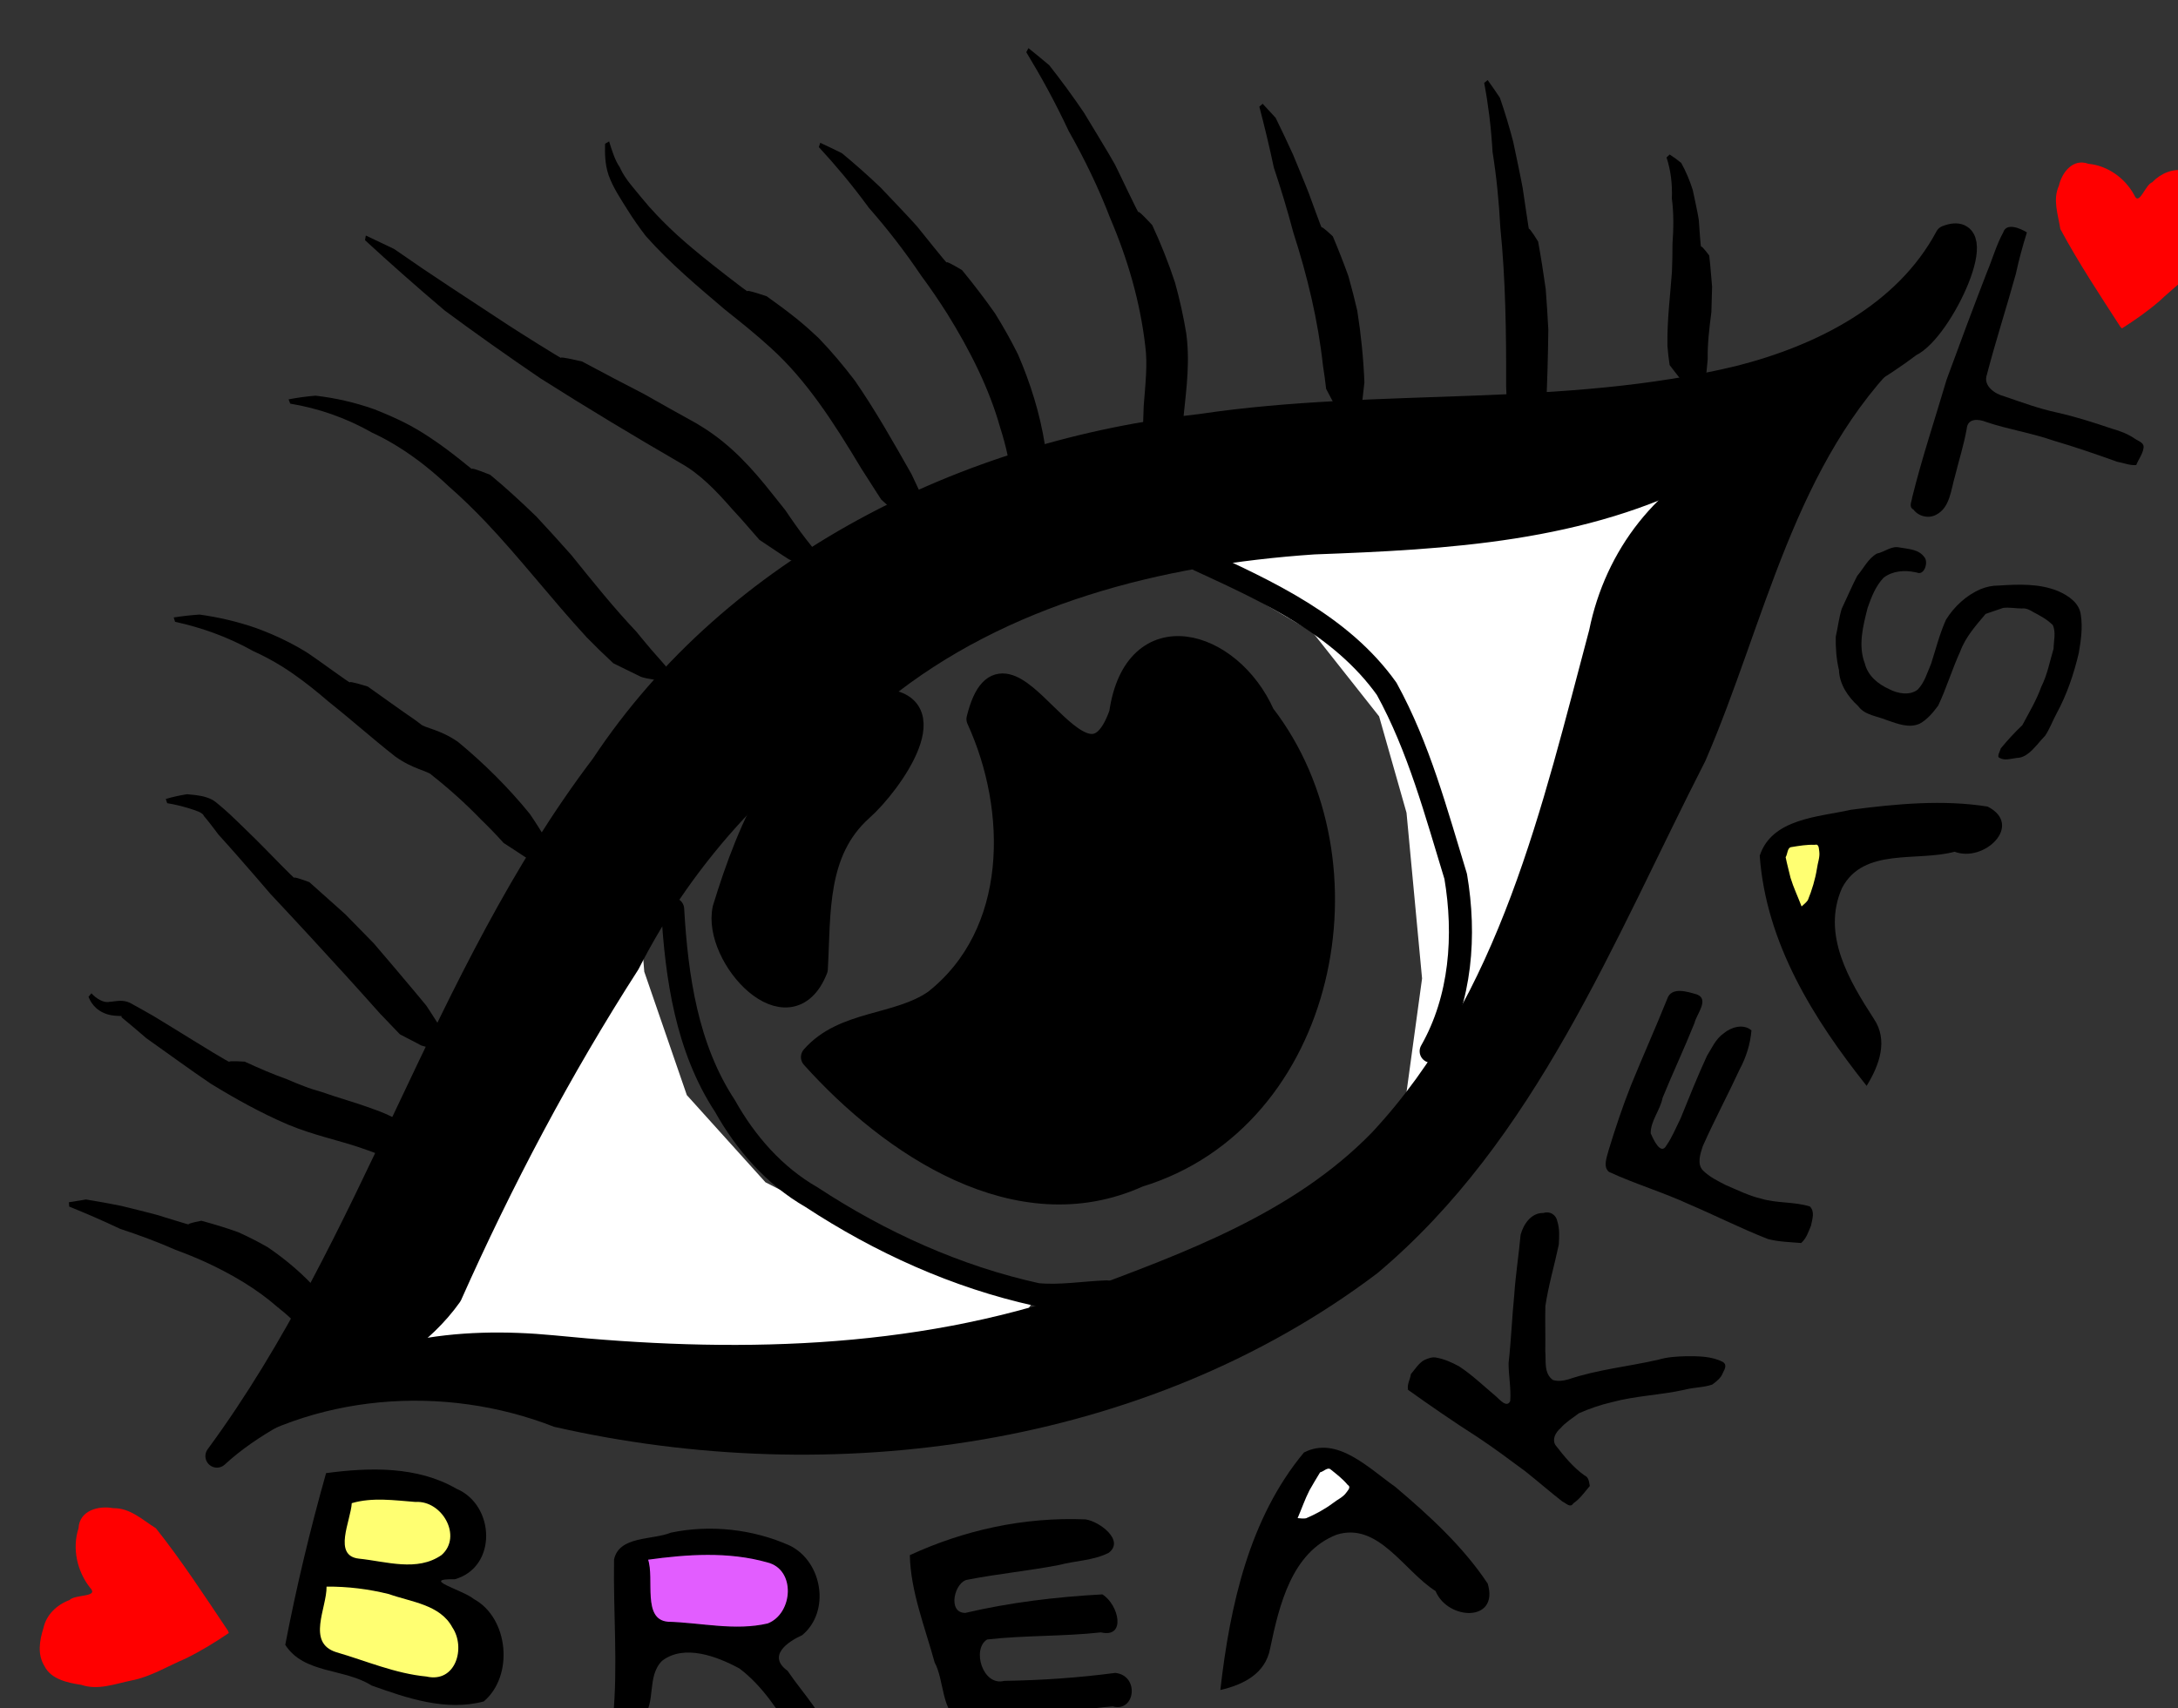 <?xml version="1.0" encoding="UTF-8" standalone="no"?>
<!-- Created with Inkscape (http://www.inkscape.org/) -->

<svg
   width="2.667in"
   height="2.092in"
   viewBox="0 0 2.667 2.092"
   version="1.1"
   id="svg5"
   xmlns="http://www.w3.org/2000/svg"
   xmlns:svg="http://www.w3.org/2000/svg">
  <rect x="0" y="0" width="2.667" height="2.092" fill="#333333" stroke="none"/>
  <defs
     id="defs2" />
  <g
     id="layer1"
     transform="translate(1.305,-2.588)">
    <g
       style="display:inline"
       id="g2159-4-3-5"
       transform="matrix(0.017,-0.017,0.017,0.017,8.221,-7.689)">
      <g
         id="g9013-6"
         transform="translate(-15.611,304.245)">
        <g
           id="g9254"
           transform="translate(20.918,177.136)">
          <path
             id="path9206"
             d="m -564.579,-398.364 0.341,5.319 0.988,3.797 -0.636,5.431 -2.485,4.459 -5.41,6.53 -5.309,4.032 16.816,-4.717 c 0,0 11.492,-6.113 12.468,-6.442 0.976,-0.329 4.988,-2.403 4.988,-2.403 l -12.297,-9.845 z"
             style="opacity:1;fill:#ffffff;fill-opacity:1;stroke:none;stroke-width:2.518;stroke-linecap:round;stroke-linejoin:round;stroke-miterlimit:4;stroke-dasharray:10.072, 10.072;stroke-dashoffset:0;stroke-opacity:1;paint-order:stroke fill markers" />
          <path
             id="path9204"
             d="m -597.614,-408.042 -27.009,9.306 9.265,12.46 15.885,11.464 2.93,-0.551 -2.618,-4.118 -1.748,-3.904 -1.862,-5.749 0.309,-5.973 2.914,-5.98 3.896,-4.571 z"
             style="opacity:1;fill:#ffffff;fill-opacity:1;stroke:none;stroke-width:2.518;stroke-linecap:round;stroke-linejoin:round;stroke-miterlimit:4;stroke-dasharray:10.072, 10.072;stroke-dashoffset:0;stroke-opacity:1;paint-order:stroke fill markers" />
          <g
             transform="matrix(0.179,0.037,-0.037,0.179,-1711.371,-589.257)"
             id="g1938-1-4-4-2-5">
            <g
               style="display:inline;opacity:1"
               id="g10995-2-0-1-3-5"
               transform="matrix(1.071,1.39,-1.395,1.067,5491.516,-1823.345)">
              <path
                 id="path10729-0-7-2-4-5-4"
                 d="m 936.172,343.973 c 0.57,9.325 1.517,18.627 2.879,27.87 4.314,3.41 10.12,0.435 15.069,1.629 5.993,0.057 12.489,0.059 17.657,-3.424 3.192,-5.421 -0.62,-13.801 -6.86,-14.847 -2.16,-0.806 -9.26,-0.228 -3.878,-1.985 5.767,-4.043 2.135,-13.208 -4.497,-13.659 -7.073,-1.373 -14.14,1.282 -20.37,4.416 z"
                 style="display:inline;opacity:1;fill:#000000;fill-opacity:1;stroke:none;stroke-width:0.2;stroke-linecap:round;stroke-linejoin:round;stroke-miterlimit:4;stroke-dasharray:none;stroke-dashoffset:0;stroke-opacity:1;paint-order:stroke fill markers" />
              <path
                 id="path10717-6-8-0-0-5-2"
                 d="m 941.596,347.148 c 0.778,2.704 -0.131,8.897 3.991,7.948 4.208,-0.985 9.441,-1.009 12.195,-4.833 2.177,-3.869 -2.792,-8.247 -6.705,-6.596 -3.247,0.849 -6.703,1.502 -9.481,3.481 z"
                 style="display:inline;opacity:1;fill:#ffff72;fill-opacity:1;stroke:none;stroke-width:0.2;stroke-linecap:round;stroke-linejoin:round;stroke-miterlimit:4;stroke-dasharray:none;stroke-dashoffset:0;stroke-opacity:1;paint-order:stroke fill markers" />
              <path
                 id="path10721-0-4-5-9-4-3"
                 d="m 942.191,360.973 c 1.166,3.17 -0.097,9.461 4.879,9.333 4.932,-0.247 9.973,0.153 14.806,-1.023 4.761,-0.51 4.413,-6.391 1.302,-8.721 -3.038,-2.788 -7.511,-1.658 -11.237,-1.7 -3.321,0.295 -6.608,0.993 -9.75,2.111 z"
                 style="display:inline;opacity:1;fill:#ffff72;fill-opacity:1;stroke:none;stroke-width:0.2;stroke-linecap:round;stroke-linejoin:round;stroke-miterlimit:4;stroke-dasharray:none;stroke-dashoffset:0;stroke-opacity:1;paint-order:stroke fill markers" />
            </g>
            <g
               style="display:inline;opacity:1"
               id="g10999-3-1-0-2-3"
               transform="matrix(1.208,1.223,-1.223,1.208,5300.366,-1714.718)">
              <path
                 id="path10744-9-6-7-4-3-1"
                 d="m 991.139,371.225 c -0.983,-8.533 -3.558,-16.762 -5.195,-25.161 0.011,-3.942 5.43,-4.341 8.103,-6.168 5.99,-2.647 12.903,-3.337 19.291,-1.968 5.709,1.438 8.717,9.048 4.993,13.785 -2.161,1.589 -4.84,4.502 -1.119,6.143 3.362,3.245 7.652,5.95 9.697,10.286 1.351,5.441 -5.556,3.356 -6.479,-0.169 -3.233,-3.359 -6.647,-6.871 -10.93,-8.856 -3.921,-1.153 -9.581,-2.055 -12.525,1.41 -1.946,3.039 0.541,6.781 -1.144,9.837 -1.046,1.246 -3.315,1.28 -4.692,0.862 z"
                 style="display:inline;opacity:1;fill:#000000;fill-opacity:1;stroke:none;stroke-width:0.2;stroke-linecap:round;stroke-linejoin:round;stroke-miterlimit:4;stroke-dasharray:none;stroke-dashoffset:0;stroke-opacity:1;paint-order:stroke fill markers" />
              <path
                 id="path10736-0-2-2-5-0-4"
                 d="m 991.205,344.899 c 1.752,2.825 1.061,9.877 5.405,9.322 5.296,-0.974 10.965,-0.782 15.909,-3.112 3.773,-2.465 2.737,-9.708 -2.176,-9.854 -6.553,-0.434 -13.037,1.426 -19.138,3.644 z"
                 style="display:inline;opacity:1;fill:#e25dff;fill-opacity:1;stroke:#000000;stroke-width:0.2;stroke-linecap:round;stroke-linejoin:round;stroke-miterlimit:4;stroke-dasharray:none;stroke-dashoffset:0;stroke-opacity:1;paint-order:stroke fill markers" />
            </g>
            <g
               style="display:inline;opacity:1"
               id="g11002-9-2-7-4-2"
               transform="matrix(1.537,0.907,-0.769,1.814,4799.517,-1621.372)">
              <path
                 id="path10749-3-1-8-8-4-9"
                 d="m 1043.846,346.207 c 9.024,-3.162 18.675,-4.682 28.23,-3.885 2.063,0.358 5.541,3.259 2.655,4.923 -2.544,0.996 -5.376,0.889 -8.043,1.395 -4.832,0.624 -9.717,0.829 -14.541,1.46 -2.07,0.106 -4.215,4.597 -1.343,4.722 7.18,-1.18 14.485,-1.655 21.761,-1.693 2.251,1.555 2.507,6.434 -1.286,5.407 -5.94,0.331 -11.908,-0.123 -17.837,0.224 -2.687,1.244 -2.03,6.678 1.475,6.019 5.806,0.172 11.646,0.068 17.43,-0.37 3.717,0.538 1.984,5.791 -1.34,4.764 -3.498,0.053 -6.98,0.642 -10.499,0.408 -4.476,-0.008 -9.027,-0.51 -13.434,0.477 -2.822,-1.005 -1.403,-5.809 -2.419,-8.369 -0.502,-5.122 -1.72,-10.348 -0.809,-15.482 z"
                 style="display:inline;opacity:1;fill:#000000;fill-opacity:1;stroke:none;stroke-width:0.2;stroke-linecap:round;stroke-linejoin:round;stroke-miterlimit:4;stroke-dasharray:none;stroke-dashoffset:0;stroke-opacity:1;paint-order:stroke fill markers" />
            </g>
            <g
               style="display:inline;opacity:1"
               id="g11006-5-8-3-5-9"
               transform="matrix(1.755,0.555,-0.533,1.827,4474.248,-1250.34)">
              <path
                 id="path10754-3-51-3-8-0-4"
                 d="m 1089.922,370.982 c 5.149,-11.533 11.837,-23.084 22.653,-30.152 5.567,-1.097 8.7,4.829 11.686,8.461 3.638,5.395 7.184,11.132 9.094,17.343 -0.061,5.959 -7.44,3.58 -7.879,-1.034 -3.689,-4.079 -5.192,-12.047 -11.8,-11.886 -7.293,0.659 -11.463,7.65 -14.706,13.404 -1.815,3.394 -5.547,4.032 -9.047,3.864 z"
                 style="display:inline;opacity:1;fill:#000000;fill-opacity:1;stroke:none;stroke-width:0.2;stroke-linecap:round;stroke-linejoin:round;stroke-miterlimit:4;stroke-dasharray:none;stroke-dashoffset:0;stroke-opacity:1;paint-order:stroke fill markers" />
              <path
                 id="path10761-1-4-1-7-1-9"
                 d="m 1108.747,349.827 c 0.993,-1.143 1.891,-2.374 2.954,-3.453 0.779,-0.703 1.535,-1.43 2.337,-2.108 0.539,0.046 1.333,-0.495 1.664,0.03 0.647,0.902 1.317,1.8 1.762,2.823 0.467,0.499 -0.258,0.808 -0.587,1.087 -0.683,0.497 -1.547,0.588 -2.314,0.901 -1.486,0.545 -3.04,0.888 -4.61,1.079 -0.422,-0.04 -0.811,-0.219 -1.206,-0.358 z"
                 style="display:inline;opacity:1;fill:#ffffff;fill-opacity:1;stroke:none;stroke-width:0.2;stroke-linecap:round;stroke-linejoin:round;stroke-miterlimit:4;stroke-dasharray:none;stroke-dashoffset:0;stroke-opacity:1;paint-order:stroke fill markers" />
            </g>
            <g
               style="display:inline;opacity:1"
               id="g11009-8-5-6-0-4"
               transform="matrix(1.777,-0.386,0.386,1.777,4101.456,-175.699)">
              <path
                 id="path10767-4-2-8-7-9-8"
                 d="m 1150.683,343.709 c 0.67,4.285 1.405,8.558 2.298,12.802 0.567,2.967 0.976,5.966 1.388,8.958 0.25,2.425 0.392,4.867 0.667,7.284 0.226,0.576 0.094,1.569 0.976,1.382 1.22,0.234 2.444,0.023 3.667,-0.065 0.362,-0.535 0.855,-1.039 0.582,-1.729 -0.335,-2.139 -0.08,-4.314 0.212,-6.442 0.287,-1.014 1.411,-1.306 2.345,-1.233 1.224,-0.076 2.446,0.226 3.646,0.41 1.661,0.661 3.25,1.462 4.758,2.423 3.265,1.913 5.999,4.579 9.172,6.631 1.242,0.728 2.247,1.842 3.534,2.467 0.837,0.131 1.672,0.247 2.468,-0.121 0.582,-0.166 1.309,-0.409 1.129,-1.148 -0.573,-1.853 -1.972,-3.287 -3.308,-4.631 -1.038,-1.012 -2.11,-1.979 -3.385,-2.685 -3.951,-2.536 -7.578,-5.594 -11.781,-7.724 -0.707,-0.409 -1.346,-0.888 -1.731,-1.628 -0.269,-1.727 1.378,-2.79 2.368,-3.951 1.663,-1.574 3.246,-3.242 4.917,-4.802 2.598,-1.887 5.454,-3.393 8.152,-5.114 0.906,-0.786 1.816,-1.57 2.392,-2.642 0.61,-0.869 0.387,-1.939 -0.587,-2.471 -1.279,-1.344 -3.358,-0.945 -4.805,-0.134 -2.392,1.95 -4.909,3.742 -7.257,5.748 -2.727,2.184 -5.311,4.544 -8.066,6.69 -1.397,1.356 -2.505,3.019 -3.993,4.262 -1.153,0.427 -0.975,-1.316 -1.014,-2.044 -0.188,-2.418 -0.203,-4.874 -0.671,-7.254 -0.341,-1.205 -0.763,-2.375 -1.474,-3.416 -0.307,-0.549 -0.991,-0.85 -1.548,-1.079 -0.989,-0.294 -1.998,-0.028 -2.999,0.036 -0.653,0.496 -1.615,0.67 -2.05,1.422"
                 style="display:inline;opacity:1;fill:#000000;fill-opacity:1;stroke:none;stroke-width:0.2;stroke-linecap:round;stroke-linejoin:round;stroke-miterlimit:4;stroke-dasharray:none;stroke-dashoffset:0;stroke-opacity:1;paint-order:stroke fill markers" />
            </g>
            <g
               style="display:inline;opacity:1"
               id="g11012-2-9-1-6-4"
               transform="matrix(1.529,-0.785,0.785,1.529,4241.43,388.922)">
              <path
                 id="path10773-4-5-7-6-0-6"
                 d="m 1212.43,379.328 c -0.756,-1.635 -1.619,-3.257 -2.09,-4.995 -0.66,-4.61 -0.872,-9.27 -1.387,-13.897 -0.386,-4.661 -1.447,-9.245 -1.829,-13.9 0.21,-1.329 2.006,-1.492 3.148,-1.814 3.595,-0.797 7.216,-1.501 10.864,-2.006 5.01,-0.645 10.041,-1.116 15.048,-1.783 2.119,-0.429 2.639,2.311 3.007,3.846 0.301,2.189 -2.849,1.503 -4.212,1.927 -4.362,0.588 -8.756,0.915 -13.119,1.473 -1.923,0.646 -4.242,0.151 -5.955,1.153 -0.579,0.768 -2.421,3.235 -0.457,3.192 1.624,0.155 3.264,-0.076 4.89,-0.155 3.655,-0.468 7.312,-0.98 10.983,-1.278 1.515,0.067 3.075,-0.126 4.491,0.552 1.477,0.53 3.007,1.993 2.659,3.691 -1.985,0.918 -4.196,1.396 -6.39,1.446 -4.617,0.38 -9.259,0.483 -13.866,0.937 -1.252,0.253 -2.982,0.578 -3.384,1.963 -0.407,1.444 -0.297,2.957 -0.239,4.438 0.234,2.007 0.325,4.037 0.895,5.987 0.589,2.631 2.227,4.904 2.799,7.537 -0.351,1.176 -1.619,1.344 -2.613,1.687 -1.093,0.131 -2.166,0.369 -3.241,-10e-6 z"
                 style="display:inline;opacity:1;fill:#000000;fill-opacity:1;stroke:none;stroke-width:0.2;stroke-linecap:round;stroke-linejoin:round;stroke-miterlimit:4;stroke-dasharray:none;stroke-dashoffset:0;stroke-opacity:1;paint-order:stroke fill markers" />
            </g>
            <g
               style="display:inline;opacity:1"
               id="g11015-8-0-1-0-7"
               transform="matrix(1.485,-0.973,0.967,1.494,4204.259,657.691)">
              <path
                 id="path10776-6-0-9-0-5-3"
                 d="m 1334.618,347.578 c -0.352,-1.696 -1.244,-3.346 -2.783,-4.2 -1.691,-0.627 -3.579,-0.552 -5.348,-0.419 -2.871,0.465 -6.018,0.941 -8.177,3.072 -1.58,1.21 -2.124,3.177 -2.139,5.089 -0.112,1.501 0.349,3.411 1.766,4.137 1.451,0.532 3.008,0.299 4.517,0.304 2.425,-0.238 4.844,-0.64 7.284,-0.607 2.424,0.36 4.793,1.395 6.591,3.074 0.701,0.682 1.259,1.465 1.651,2.362 1.441,2.785 2.889,5.71 2.965,8.907 0,1.749 -0.36,3.821 -2.032,4.753 -1.673,1.058 -3.645,1.588 -5.558,2.056 -3.337,0.596 -6.732,0.884 -10.117,0.577 -1.295,-0.109 -2.627,-0.021 -3.898,-0.258 -1.174,-0.453 -2.452,-0.69 -3.556,-1.288 -0.611,-0.325 -1.119,-0.751 -1.419,-1.386 -0.458,-0.793 -1.184,-1.51 -1.092,-2.489 -0.031,-0.53 1.004,-0.33 1.426,-0.423 1.607,0.463 3.187,1.001 4.726,1.656 2.228,0.173 4.452,0.479 6.691,0.327 2.111,0.126 4.18,-0.359 6.265,-0.608 1.135,-0.473 2.509,-0.646 3.348,-1.588 0.445,-1.154 0.545,-2.372 0.626,-3.595 0.101,-0.653 0.137,-1.298 -0.207,-1.89 -0.384,-0.888 -0.603,-1.878 -1.09,-2.702 -0.658,-0.717 -1.317,-1.434 -1.975,-2.151 -2.278,-0.674 -4.592,-1.453 -7.001,-1.31 -3.062,-0.062 -6.123,0.311 -9.181,0.209 -1.325,-0.314 -2.647,-0.676 -3.749,-1.523 -1.367,-1.208 -1.429,-3.189 -1.578,-4.888 -0.011,-1.669 -0.713,-3.516 0.197,-5.04 0.694,-2.058 1.947,-4.065 3.971,-5.023 1.391,-1.048 2.964,-1.87 4.572,-2.531 1.47,-0.273 2.922,-0.728 4.403,-0.888 1.895,0.069 3.802,0.046 5.69,0.172 1.478,0.449 3.207,0.495 4.46,1.436 0.702,0.999 2.083,1.609 2.312,2.869 0.331,1.369 0.982,2.894 0.16,4.216 -0.47,0.896 -2.692,1.118 -2.666,-0.181 -0.019,-0.075 -0.038,-0.15 -0.057,-0.225 z"
                 style="display:inline;opacity:1;fill:#000000;fill-opacity:1;stroke:none;stroke-width:0.2;stroke-linecap:round;stroke-linejoin:round;stroke-miterlimit:4;stroke-dasharray:none;stroke-dashoffset:0;stroke-opacity:1;paint-order:stroke fill markers" />
            </g>
            <g
               style="display:inline;opacity:1"
               id="g11018-4-5-4-8-4"
               transform="matrix(1.408,-0.985,0.985,1.408,4301.753,703.562)">
              <path
                 id="path10779-2-0-1-1-7-0"
                 d="m 1363.54,374.136 c 0.968,-0.008 2,0.306 2.926,0.091 0.923,-0.144 0.795,-1.061 0.939,-1.777 0.333,-1.373 0.304,-2.764 0.16,-4.16 -0.16,-3.071 -0.371,-6.137 -0.853,-9.177 -0.498,-2.951 -0.589,-5.939 -0.725,-8.922 -0.216,-1.611 0.282,-3.915 2.236,-3.982 5.629,-0.703 11.294,-1.059 16.93,-1.681 2.284,-0.389 4.585,-0.64 6.895,-0.819 0.211,-1.211 0.302,-3.689 -1.414,-3.566 -2.327,-0.289 -4.688,-0.02 -7.029,-0.069 -6.187,0.064 -12.376,0.192 -18.559,0.368 -6.596,0.608 -13.22,0.978 -19.786,1.875 -0.685,0.195 -1.683,-0.008 -1.788,0.926 -0.738,1.157 -0.481,2.86 0.579,3.724 1.906,1.687 4.723,0.714 6.987,0.523 2.603,-0.357 5.227,-0.537 7.805,-1.069 1.661,-0.514 2.203,1.172 2.188,2.49 0.196,3.78 1.066,7.485 1.23,11.268 0.338,3.626 0.51,7.263 0.635,10.901 0.222,1.013 0.166,2.12 0.643,3.056 z"
                 style="display:inline;opacity:1;fill:#000000;fill-opacity:1;stroke:none;stroke-width:0.2;stroke-linecap:round;stroke-linejoin:round;stroke-miterlimit:4;stroke-dasharray:none;stroke-dashoffset:0;stroke-opacity:1;paint-order:stroke fill markers" />
            </g>
            <path
               style="display:inline;opacity:1;fill:#000000;fill-opacity:1;stroke:none;stroke-width:0.333;stroke-linejoin:round;stroke-miterlimit:4;stroke-dasharray:none;stroke-dashoffset:0;stroke-opacity:1"
               d="m 5989.922,-174.967 c 33.381,-0.763 65.456,17.036 84.567,44.022 55.16,57.43 134.572,95.561 215.195,90.266 57.431,-6.755 105.842,-41.287 154.826,-69.107 35.231,-23.095 66.423,-56.142 109.463,-64.072 -16.621,-6.312 -37.264,-2.27 -55.373,-3.972 -22.664,-4.103 -44.995,3.571 -61.072,19.761 -37.891,33.812 -76.635,71.397 -127.497,83.777 -30.721,6.813 -62.301,-0.69 -92.352,-7.578 -48.3,-12.149 -90.915,-39.33 -129.2,-70.383 -20.707,-16.628 -46.532,-30.151 -73.926,-25.592 -8.243,0.657 -16.428,1.86 -24.632,2.877 z"
               id="path1498-1-7-8-4-2-7-6" />
            <path
               style="display:inline;opacity:1;fill:#000000;fill-opacity:1;stroke:#000000;stroke-width:6.425;stroke-linejoin:round;stroke-miterlimit:4;stroke-dasharray:none;stroke-dashoffset:0;stroke-opacity:1"
               d="m 5991.505,-175.72 c 69.366,-25.694 125.663,-77.154 195.518,-101.911 61.62,-26.349 132.989,-17.324 191.588,12.584 45.592,21.127 85.118,54.076 132.639,71.088 22.312,7.697 48.239,10.714 69.666,-0.948 13.679,2.932 -15.375,21.07 -25.053,19.682 -22.315,1.474 -44.516,-3.274 -66.842,-3.289 -37.606,-3.479 -70.72,-22.864 -102.306,-41.995 -37.522,-21.175 -80.194,-36.088 -123.814,-31.782 -34.894,-0.806 -69.835,7.501 -100.165,24.856 -32.012,14.206 -62.806,31.171 -92.22,50.045 -25.556,9.962 -52.829,-2.677 -79.011,1.67 z"
               id="path1500-2-1-1-1-91-9-1" />
            <path
               style="display:inline;opacity:1;fill:none;fill-opacity:1;stroke:#000000;stroke-width:6.425;stroke-linecap:round;stroke-linejoin:round;stroke-miterlimit:4;stroke-dasharray:none;stroke-dashoffset:0;stroke-opacity:1;paint-order:stroke fill markers"
               d="m 6181.363,-233.349 c -9.514,16.459 -17.968,34.483 -17.962,53.895 -0.838,11.783 0.821,23.815 6.189,34.434 9.102,21.04 21.599,40.825 37.635,57.252 5.05,4.064 11.054,6.643 16.564,9.983"
               id="path5986-2-2-5-1-78-8-6" />
            <path
               style="display:inline;opacity:1;fill:none;fill-opacity:1;stroke:#000000;stroke-width:6.425;stroke-linecap:round;stroke-linejoin:round;stroke-miterlimit:4;stroke-dasharray:none;stroke-dashoffset:0;stroke-opacity:1;paint-order:stroke fill markers"
               d="m 6357.433,-234.056 c 11.173,17.919 23.088,36.951 23.916,58.692 -1.476,18.613 -7.454,36.454 -12.65,54.259 -6.687,15.208 -17.436,29.288 -32.479,36.956"
               id="path5988-1-5-5-5-4-2-5" />
            <path
               style="display:inline;opacity:1;fill:#000000;fill-opacity:1;stroke:#000000;stroke-width:6.425;stroke-linecap:round;stroke-linejoin:round;stroke-miterlimit:4;stroke-dasharray:none;stroke-dashoffset:0;stroke-opacity:1;paint-order:stroke fill markers"
               d="m 6193.384,-225.571 c -9.814,9.623 -4.743,40.165 12.243,28.174 9.332,-12.567 17.639,-27.623 34.95,-30.228 10.743,-1.533 37.72,-11.986 20.08,-23.313 -25.044,-6.429 -48.945,10.202 -67.274,25.367 z"
               id="path5990-9-2-8-3-6-7-5" />
            <path
               style="display:inline;opacity:1;fill:#000000;fill-opacity:1;stroke:#000000;stroke-width:6.425;stroke-linecap:round;stroke-linejoin:round;stroke-miterlimit:4;stroke-dasharray:none;stroke-dashoffset:0;stroke-opacity:1;paint-order:stroke fill markers"
               d="m 6191.263,-177.488 c 4.884,32.468 21.287,71.825 57.743,77.537 52.418,15.475 103.692,-36.711 99.683,-88.268 3.754,-22.543 -14.204,-43.467 -33.089,-22.101 -25.798,19.678 -9.938,-42.809 -34.045,-20.562 -4.196,27.399 -22.951,56.528 -53.247,59.094 -12.674,0.273 -24.24,-9.261 -37.044,-5.7 z"
               id="path5992-5-4-9-8-2-7-6" />
            <path
               transform="matrix(3.78,0,0,3.78,2784.422,-302.987)"
               style="display:inline;opacity:1;fill:#000000;stroke:none;stroke-width:0.265px;stroke-linecap:butt;stroke-linejoin:miter;stroke-opacity:1"
               d="m 918.529,-3.834 c -0.243,-1.778 -0.562,-3.454 -1.291,-4.856 -1.807,-3.613 -3.561,-7.261 -5.225,-10.953 -1.099,-2.661 -2.152,-5.341 -3.145,-8.043 -0.386,-1.308 -0.757,-2.619 -1.113,-3.933 -0.329,-1.208 -0.645,-2.419 -0.947,-3.632 0.079,-0.085 0.158,-0.171 0.238,-0.256 0.395,0.663 0.795,1.321 1.198,1.976 0.619,1.551 1.26,3.093 1.921,4.625 0,0 1.794,4.15 2.049,4.743 0.255,0.593 1.927,4.269 1.906,4.101 -0.021,-0.164 1.144,1.074 1.144,1.074 0.82,1.515 1.654,3.022 2.501,4.521 0.66,1.292 1.328,2.579 2.004,3.863 0.083,0.175 0.166,0.349 0.249,0.524 0,1e-6 0,1e-6 0,1e-6 1.062,2.288 1.403,4.671 1.597,6.896 0.053,0.529 0.099,1.052 0.145,1.567 0,0 0.01,1.01 0.058,1.977 0.048,0.97 0.178,1.906 0.142,1.915 -0.071,0.019 -0.355,1.077 -0.523,0.964 -0.168,-0.113 -1.298,-1.349 -1.448,-1.662 -0.15,-0.313 -1.024,-2.389 -1.024,-2.389 -0.1,-0.693 -0.187,-1.373 -0.279,-2.034 -0.051,-0.333 -0.103,-0.663 -0.158,-0.989 z"
               id="path6213-0-5-2-6-9-2-2" />
            <path
               transform="matrix(3.78,0,0,3.78,2784.422,-302.987)"
               style="display:inline;opacity:1;fill:#000000;stroke:none;stroke-width:0.265px;stroke-linecap:butt;stroke-linejoin:miter;stroke-opacity:1"
               d="m 928.134,-1.175 c 0.156,-3.834 0.206,-7.539 -0.694,-11.009 -0.349,-1.384 -0.799,-2.777 -1.268,-4.195 -0.727,-2.492 -1.51,-5.064 -1.9,-7.753 -0.059,-0.788 -0.085,-1.582 -0.065,-2.379 0.013,-0.448 0.011,-0.939 0.042,-1.453 0.027,-0.466 0.081,-0.951 0.198,-1.44 0.227,-0.844 0.653,-1.491 1.055,-2.068 0.115,0.006 0.229,0.012 0.343,0.018 -0.191,0.672 -0.408,1.384 -0.391,2.037 -0.01,0.056 -0.018,0.111 -0.025,0.167 0,0 0,0 0,0 -0.11,0.847 0.05,1.726 0.139,2.64 0,0 0,0 0,1e-6 0.054,0.544 0.133,1.083 0.231,1.618 0,0 0.172,0.991 0.44,2.041 0.286,1.117 0.603,2.093 0.709,2.44 0.152,0.5 1.356,4.098 1.357,3.893 0.001,-0.166 0.977,1.094 0.977,1.094 0.337,0.863 0.659,1.741 0.949,2.64 0.211,0.668 0.393,1.34 0.551,2.016 0.257,1.363 0.415,2.73 0.51,4.094 0.066,2.734 -0.126,5.434 -0.299,8.083 0,0 -0.516,3.642 -0.554,3.642 -0.074,-8.804e-4 -0.662,0.871 -0.786,0.724 -0.14,-0.166 -0.881,-1.458 -0.969,-1.788 -0.08,-0.3 -0.585,-2.256 -0.585,-2.256 0.009,-0.942 0.024,-1.88 0.032,-2.809 z"
               id="path6223-4-4-2-0-5-4-2" />
            <path
               transform="matrix(3.78,0,0,3.78,2784.422,-302.987)"
               style="display:inline;opacity:1;fill:#000000;stroke:none;stroke-width:0.265px;stroke-linecap:butt;stroke-linejoin:miter;stroke-opacity:1"
               d="m 938.336,2.036 c 0.919,-2.873 1.276,-6.028 1.357,-9.162 0.021,-1.152 -3.9e-4,-2.305 -0.063,-3.456 -0.023,-2.088 -0.183,-4.182 -0.474,-6.264 -0.05,-0.998 -0.129,-2 -0.239,-3.001 -0.103,-0.921 -0.231,-1.843 -0.384,-2.763 0.087,-0.068 0.174,-0.137 0.261,-0.206 0.311,0.497 0.615,1.002 0.912,1.514 0.374,1.21 0.705,2.435 0.991,3.673 0,0 0.618,3.386 0.674,3.875 0.057,0.489 0.323,3.553 0.366,3.428 0.048,-0.136 0.634,1.093 0.634,1.093 0.078,0.717 0.141,1.437 0.188,2.16 0.044,0.615 0.075,1.235 0.092,1.859 -0.03,1.142 -0.108,2.293 -0.247,3.442 -0.401,2.28 -1.04,4.527 -1.998,6.641 0,0 -0.396,0.708 -0.849,1.378 -0.453,0.67 -0.963,1.296 -0.994,1.277 -0.063,-0.039 -0.957,0.28 -0.992,0.108 -0.016,-0.078 -0.115,-1.604 -0.095,-1.736 0.038,-0.245 0.182,-1.822 0.182,-1.822 0.262,-0.663 0.487,-1.344 0.678,-2.037 z"
               id="path6233-5-9-7-9-1-1-9" />
            <path
               transform="matrix(3.78,0,0,3.78,2784.422,-302.987)"
               style="display:inline;opacity:1;fill:#000000;stroke:none;stroke-width:0.265px;stroke-linecap:butt;stroke-linejoin:miter;stroke-opacity:1"
               d="m 948.064,6.489 c 0.981,-1.267 1.931,-2.402 2.512,-3.609 1.472,-2.916 2.443,-6.062 3.027,-9.322 0.503,-2.293 0.815,-4.659 0.973,-7.05 0.164,-1.125 0.294,-2.262 0.392,-3.404 0.089,-1.051 0.15,-2.106 0.188,-3.161 0.099,-0.054 0.198,-0.108 0.298,-0.162 0.204,0.627 0.4,1.259 0.588,1.898 0.122,1.43 0.197,2.871 0.217,4.315 0,0 -0.134,3.911 -0.192,4.467 -0.058,0.556 -0.556,4.007 -0.481,3.879 0.083,-0.141 0.324,1.358 0.324,1.358 -0.221,1.496 -0.525,2.985 -0.924,4.461 -0.393,1.225 -0.851,2.433 -1.38,3.62 -0.082,0.163 -0.166,0.326 -0.25,0.487 0,1e-7 0,2e-7 0,3e-7 -1.04,1.928 -2.413,3.402 -3.538,4.831 -0.219,0.299 -0.433,0.597 -0.634,0.895 0,0 -0.51,0.607 -0.896,1.237 -0.386,0.63 -0.592,1.304 -0.628,1.299 -0.073,-0.01 -0.682,0.69 -0.806,0.556 -0.124,-0.133 -0.699,-1.526 -0.695,-1.844 0.003,-0.227 0.017,-0.691 0.117,-1.324 0.089,-0.565 0.226,-1.078 0.226,-1.078 0.29,-0.534 0.616,-1.032 0.955,-1.492 0.202,-0.294 0.406,-0.581 0.609,-0.861 z"
               id="path6243-2-9-9-2-6-1-9" />
            <path
               transform="matrix(3.78,0,0,3.78,2784.422,-302.987)"
               style="display:inline;opacity:1;fill:#000000;stroke:none;stroke-width:0.265px;stroke-linecap:butt;stroke-linejoin:miter;stroke-opacity:1"
               d="m 960.74,11.259 c 1.514,-2.953 2.659,-6.123 3.563,-9.398 0.527,-1.568 0.999,-3.168 1.429,-4.785 0.291,-0.744 0.572,-1.495 0.845,-2.249 0.25,-0.694 0.492,-1.392 0.729,-2.091 0.107,-0.015 0.214,-0.029 0.321,-0.044 0.079,0.463 0.156,0.928 0.23,1.394 -0.124,0.983 -0.261,1.967 -0.415,2.951 0,0 -0.504,2.652 -0.594,3.027 -0.102,0.424 -0.633,2.673 -0.599,2.636 0.079,-0.084 0.33,1.004 0.33,1.004 -0.189,1.027 -0.405,2.053 -0.651,3.074 -0.265,0.841 -0.551,1.677 -0.859,2.506 -0.731,1.61 -1.547,3.181 -2.462,4.697 0,0 -1.57,1.917 -1.632,1.877 -0.062,-0.04 -0.867,0.125 -0.916,-0.023 -0.041,-0.122 -0.239,-1.318 -0.218,-1.487 0.025,-0.204 0.148,-1.522 0.148,-1.522 0.263,-0.516 0.513,-1.039 0.751,-1.567 z"
               id="path6253-1-8-5-1-9-8-1" />
            <path
               transform="matrix(3.78,0,0,3.78,2784.422,-302.987)"
               style="display:inline;opacity:1;fill:#000000;stroke:none;stroke-width:0.265px;stroke-linecap:butt;stroke-linejoin:miter;stroke-opacity:1"
               d="m 971.185,19.957 c 2.181,-3.299 4.295,-6.609 6.073,-10.021 0.945,-1.617 1.814,-3.266 2.577,-4.96 0.442,-0.767 0.863,-1.549 1.26,-2.348 0.363,-0.736 0.705,-1.486 1.025,-2.253 0.109,-0.009 0.217,-0.018 0.326,-0.028 0.024,0.527 0.036,1.056 0.037,1.587 -0.277,1.093 -0.599,2.172 -0.959,3.238 0,0 -1.108,2.841 -1.291,3.237 -0.216,0.466 -1.301,2.797 -1.277,2.778 0.1,-0.078 0.058,1.151 0.058,1.151 -0.462,1.088 -0.951,2.167 -1.459,3.238 -0.481,0.873 -0.975,1.738 -1.478,2.597 -1.111,1.652 -2.254,3.273 -3.398,4.878 0,0 -1.818,2.065 -1.88,2.024 -0.062,-0.041 -0.908,0.178 -0.951,0.019 -0.043,-0.159 -0.147,-1.408 -0.098,-1.638 0.049,-0.23 0.361,-1.727 0.361,-1.727 0.359,-0.591 0.717,-1.182 1.073,-1.773 z"
               id="path6263-0-9-7-4-8-0-8" />
            <path
               transform="matrix(3.78,0,0,3.78,2784.422,-302.987)"
               style="display:inline;opacity:1;fill:#000000;stroke:none;stroke-width:0.265px;stroke-linecap:butt;stroke-linejoin:miter;stroke-opacity:1"
               d="m 982.753,24.002 c 1.034,-1.627 2.249,-3.031 3.28,-4.384 0.399,-0.559 0.79,-1.121 1.156,-1.686 0.701,-0.915 1.333,-1.852 1.806,-2.829 0.306,-0.43 0.58,-0.88 0.813,-1.357 0.212,-0.439 0.389,-0.901 0.523,-1.39 0.104,-0.017 0.207,-0.036 0.311,-0.055 0.144,0.317 0.267,0.647 0.372,0.99 -0.055,0.718 -0.189,1.428 -0.384,2.126 0,0 -0.708,1.84 -0.84,2.09 -0.132,0.25 -1.021,1.782 -0.94,1.75 0.09,-0.035 0.138,0.868 0.138,0.868 -0.206,0.413 -0.42,0.818 -0.64,1.214 -0.145,0.275 -0.293,0.548 -0.442,0.818 -0.359,0.525 -0.722,1.036 -1.072,1.537 -0.798,0.926 -1.548,1.819 -2.135,2.753 0,0 -0.961,1.235 -1.03,1.209 -0.069,-0.026 -0.743,0.149 -0.839,0.046 -0.096,-0.103 -0.597,-0.971 -0.618,-1.139 -0.021,-0.168 -0.101,-1.288 -0.101,-1.288 0.199,-0.437 0.415,-0.86 0.643,-1.273 z"
               id="path6273-5-2-6-9-7-2-0" />
            <path
               transform="matrix(3.78,0,0,3.78,2784.422,-302.987)"
               style="display:inline;opacity:1;fill:#000000;stroke:none;stroke-width:0.265px;stroke-linecap:butt;stroke-linejoin:miter;stroke-opacity:1"
               d="m 904.377,-1.794 c -0.626,-3.839 -0.905,-7.657 -1.563,-11.289 -0.226,-1.217 -0.488,-2.42 -0.814,-3.589 -0.368,-1.55 -0.847,-3.053 -1.502,-4.471 -0.308,-0.674 -0.659,-1.332 -1.051,-1.966 -0.497,-0.975 -1.089,-1.916 -1.769,-2.804 -0.627,-0.815 -1.328,-1.586 -2.098,-2.296 0.024,-0.11 0.048,-0.22 0.071,-0.331 0.612,0.252 1.218,0.541 1.812,0.866 1.122,0.937 2.142,2.002 3.035,3.172 0,0 0.979,1.357 1.607,2.547 0.342,0.651 0.586,1.2 0.668,1.394 0.168,0.397 0.455,1.075 0.809,2.103 0.306,0.889 0.542,1.708 0.547,1.633 0.013,-0.167 0.888,1.106 0.888,1.106 0.218,0.706 0.416,1.416 0.598,2.127 0.2,0.771 0.383,1.545 0.555,2.318 0.218,1.263 0.407,2.524 0.592,3.774 0.246,2.514 0.477,4.984 0.905,7.376 0,0 0.079,0.845 0.188,1.684 0.109,0.84 0.253,1.677 0.218,1.688 -0.071,0.022 -0.371,0.982 -0.532,0.889 -0.208,-0.12 -1.242,-1.026 -1.434,-1.332 -0.158,-0.253 -1.142,-1.936 -1.142,-1.936 -0.22,-0.886 -0.413,-1.774 -0.587,-2.663 z"
               id="path6283-8-2-0-4-7-4-4" />
            <path
               transform="matrix(3.78,0,0,3.78,2784.422,-302.987)"
               style="display:inline;opacity:1;fill:#000000;stroke:none;stroke-width:0.265px;stroke-linecap:butt;stroke-linejoin:miter;stroke-opacity:1"
               d="m 890.483,5.123 c -0.302,-1.597 -0.718,-3.178 -1.233,-4.727 0,-1.1e-7 0,-2.1e-7 0,-3.2e-7 -0.06,-0.401 -0.919,-1.106 -1.497,-2.619 l 0,-1.1e-6 c -0.697,-2.085 -1.248,-4.157 -1.897,-6.123 -0.294,-1.026 -0.615,-2.026 -0.998,-2.992 -0.421,-1.084 -0.954,-2.13 -1.581,-3.125 -0.482,-0.931 -1.047,-1.834 -1.685,-2.697 -0.588,-0.793 -1.238,-1.553 -1.942,-2.27 0.031,-0.108 0.06,-0.216 0.09,-0.324 0.578,0.262 1.15,0.552 1.713,0.87 1.048,0.917 2.014,1.934 2.873,3.039 0,0 0.576,0.753 1.111,1.621 0.585,0.946 0.976,1.761 1.124,2.096 0.002,0.004 0.013,0.028 0.014,0.032 0.258,0.584 1.383,3.615 1.389,3.475 0.006,-0.149 0.931,0.978 0.931,0.978 0.529,1.341 1.026,2.678 1.558,3.965 0.059,0.166 0.118,0.331 0.177,0.495 0.1,0.422 0.971,1.089 1.576,2.593 0,1.7e-7 0,2.2e-7 0,2.7e-7 0.004,0.011 0.008,0.022 0.012,0.032 0.734,2.384 1.25,4.841 1.502,7.326 0,0 0.019,0.872 -0.016,1.74 -0.035,0.868 -0.123,1.73 -0.16,1.731 -0.074,0.002 -0.648,0.821 -0.772,0.687 -0.081,-0.087 -0.958,-1.37 -1.03,-1.556 -0.1,-0.255 -0.812,-1.867 -0.812,-1.867 -0.12,-0.798 -0.27,-1.592 -0.448,-2.38 z"
               id="path6293-0-8-1-5-2-9-8" />
            <path
               transform="matrix(3.78,0,0,3.78,2784.422,-302.987)"
               style="display:inline;opacity:1;fill:#000000;stroke:none;stroke-width:0.265px;stroke-linecap:butt;stroke-linejoin:miter;stroke-opacity:1"
               d="m 876.41,13.037 c -0.369,-2.532 -0.772,-5.063 -1.189,-7.594 -0.234,-1.417 -0.472,-2.832 -0.718,-4.243 -0.155,-1.224 -0.317,-2.445 -0.489,-3.665 -0.099,-0.704 -0.2,-1.401 -0.31,-2.091 -0.014,-0.222 -0.028,-0.444 -0.045,-0.666 -0.022,-0.298 -0.043,-0.585 -0.073,-0.862 -0.035,-0.188 -0.024,-0.29 -0.016,-0.306 -0.01,-0.121 -0.072,-0.253 -0.167,-0.399 -0.126,-0.191 -0.308,-0.405 -0.501,-0.646 -0.338,-0.401 -0.697,-0.785 -1.085,-1.14 0.029,-0.105 0.056,-0.211 0.083,-0.316 0.505,0.15 1.009,0.344 1.506,0.57 0.055,0.043 0.109,0.087 0.163,0.132 0,10e-8 0,10e-8 0,10e-8 0.41,0.327 0.86,0.689 1.159,1.22 0.099,0.19 0.151,0.372 0.196,0.524 0,0 0,1e-7 0,1e-7 0.092,0.296 0.173,0.593 0.25,0.886 0.02,0.076 0.04,0.152 0.059,0.227 0,0 0.346,1.489 0.565,2.529 0.093,0.444 0.167,0.806 0.191,0.936 0.084,0.454 0.606,3.13 0.631,3.033 0.03,-0.119 0.755,0.881 0.755,0.881 0.262,0.97 0.52,1.942 0.776,2.913 0.046,0.175 0.092,0.35 0.138,0.525 0.194,0.978 0.385,1.956 0.574,2.936 0.198,1.545 0.389,3.091 0.567,4.64 0.05,0.435 0.1,0.872 0.147,1.311 0,0 0.009,0.922 -0.011,1.716 0,0 0,10e-7 0,10e-7 -0.015,0.556 -0.04,1.131 -0.072,1.134 -0.074,0.006 -0.627,0.743 -0.751,0.63 -0.008,-0.007 -1.064,-1.158 -1.096,-1.216 -0.02,-0.037 -0.09,-0.164 -0.158,-0.296 -0.251,-0.459 -0.7,-1.252 -0.7,-1.252 -0.095,-0.532 -0.193,-1.066 -0.294,-1.602 -0.028,-0.149 -0.056,-0.298 -0.084,-0.447 z"
               id="path6303-4-2-4-7-9-3-8" />
            <path
               transform="matrix(3.78,0,0,3.78,2784.422,-302.987)"
               style="display:inline;opacity:1;fill:#000000;stroke:none;stroke-width:0.265px;stroke-linecap:butt;stroke-linejoin:miter;stroke-opacity:1"
               d="m 869.852,20.599 c -0.03,-0.042 -0.061,-0.084 -0.091,-0.126 -1.041,-1.338 -2.382,-2.666 -3.528,-4.363 0,0 0,0 0,0 -1.205,-1.823 -2.195,-3.726 -3.095,-5.64 -0.755,-1.818 -1.428,-3.638 -2.128,-5.42 -0.22,-0.774 -0.445,-1.543 -0.684,-2.306 0.055,-0.003 0.074,-0.013 0.065,-0.032 -0.027,-0.057 -0.292,-0.194 -0.599,-0.477 -0.69,-0.661 -0.802,-1.437 -0.666,-2.064 0.108,-0.038 0.217,-0.071 0.324,-0.101 0.086,0.557 0.381,1.128 0.771,1.258 0.033,0.024 0.068,0.045 0.106,0.062 0.33,0.174 0.801,0.331 1.104,0.818 0.312,0.583 0.615,1.171 0.913,1.761 0,0 1.312,2.772 1.489,3.171 0.176,0.399 1.339,2.855 1.337,2.736 -0.001,-0.11 0.955,0.614 0.955,0.614 0.602,0.973 1.228,1.915 1.897,2.808 0.246,0.377 0.5,0.748 0.763,1.11 0.262,0.368 0.554,0.728 0.867,1.088 0.747,0.989 1.64,1.991 2.479,3.134 0.426,0.55 0.824,1.158 1.157,1.817 0,0 0.299,0.735 0.46,1.525 0.159,0.785 0.153,1.594 0.116,1.598 -0.073,0.008 -0.609,0.754 -0.734,0.642 -0.125,-0.113 -0.99,-0.929 -1.118,-1.089 -0.128,-0.161 -1.111,-1.045 -1.111,-1.045 -0.296,-0.497 -0.661,-0.99 -1.047,-1.479 z"
               id="path6313-1-6-9-5-9-0-2" />
            <path
               transform="matrix(3.78,0,0,3.78,2784.422,-302.987)"
               style="display:inline;opacity:1;fill:#000000;stroke:none;stroke-width:0.265px;stroke-linecap:butt;stroke-linejoin:miter;stroke-opacity:1"
               d="m 858.206,26.953 c -0.539,-1.973 -1.495,-3.906 -2.629,-5.722 -0.42,-0.664 -0.868,-1.312 -1.338,-1.948 -0.782,-1.209 -1.646,-2.385 -2.562,-3.536 -0.366,-0.603 -0.745,-1.202 -1.135,-1.799 -0.36,-0.548 -0.728,-1.093 -1.101,-1.635 0.053,-0.093 0.106,-0.186 0.159,-0.279 0.388,0.171 0.775,0.344 1.163,0.521 0.649,0.597 1.29,1.205 1.918,1.827 0,0 1.632,1.756 1.85,2.02 0.253,0.309 1.544,1.875 1.54,1.845 -0.012,-0.109 0.936,0.29 0.936,0.29 0.335,0.376 0.665,0.76 0.987,1.154 0.281,0.34 0.557,0.69 0.825,1.049 0.434,0.684 0.841,1.394 1.211,2.128 0.626,1.521 1.092,3.116 1.328,4.754 0,0 0.014,0.581 -0.021,1.16 -0.035,0.578 -0.122,1.15 -0.159,1.151 -0.074,0.002 -0.646,0.54 -0.77,0.454 -0.064,-0.044 -0.973,-0.877 -1.022,-0.954 -0.098,-0.152 -0.784,-1.081 -0.784,-1.081 -0.106,-0.472 -0.239,-0.939 -0.395,-1.401 z"
               id="path6323-4-0-0-0-5-5-3" />
            <g
               style="display:inline;opacity:1"
               id="g11006-2-8-6-93-0-6"
               transform="matrix(1.729,-0.907,0.956,1.639,4193.179,371.097)">
              <path
                 id="path10754-3-5-6-5-4-1-6"
                 d="m 1089.922,370.982 c 5.149,-11.533 11.837,-23.084 22.653,-30.152 5.567,-1.097 8.7,4.829 11.686,8.461 3.638,5.395 7.184,11.132 9.094,17.343 -0.061,5.959 -7.44,3.58 -7.879,-1.034 -3.689,-4.079 -5.192,-12.047 -11.8,-11.886 -7.293,0.659 -11.463,7.65 -14.706,13.404 -1.815,3.394 -5.547,4.032 -9.047,3.864 z"
                 style="display:inline;opacity:1;fill:#000000;fill-opacity:1;stroke:none;stroke-width:0.2;stroke-linecap:round;stroke-linejoin:round;stroke-miterlimit:4;stroke-dasharray:none;stroke-dashoffset:0;stroke-opacity:1;paint-order:stroke fill markers" />
              <path
                 id="path10761-1-8-9-6-2-7-1"
                 d="m 1108.747,349.827 c 0.993,-1.143 1.891,-2.374 2.954,-3.453 0.779,-0.703 1.535,-1.43 2.337,-2.108 0.539,0.046 1.333,-0.495 1.664,0.03 0.647,0.902 1.317,1.8 1.762,2.823 0.467,0.499 -0.258,0.808 -0.587,1.087 -0.683,0.497 -1.547,0.588 -2.314,0.901 -1.486,0.545 -3.04,0.888 -4.61,1.079 -0.422,-0.04 -0.811,-0.219 -1.206,-0.358 z"
                 style="display:inline;opacity:1;fill:#ffff72;fill-opacity:1;stroke:none;stroke-width:0.2;stroke-linecap:round;stroke-linejoin:round;stroke-miterlimit:4;stroke-dasharray:none;stroke-dashoffset:0;stroke-opacity:1;paint-order:stroke fill markers" />
            </g>
            <path
               style="display:inline;opacity:1;fill:#ff0000;fill-opacity:1;stroke:none;stroke-width:0.54;stroke-linecap:round;stroke-linejoin:round;stroke-miterlimit:4;stroke-dasharray:none;stroke-dashoffset:0;stroke-opacity:1;paint-order:stroke fill markers"
               d="m 5967.333,-133.348 c -0.106,-11.636 -0.049,-23.309 -1.088,-34.902 -1.84,-4.001 -2.882,-8.7 -6.846,-11.203 -3.038,-2.923 -8.228,-4.666 -11.172,-0.646 -4.614,3.692 -6.917,9.787 -6.412,15.617 0.686,3.72 -4.399,-0.796 -6.712,-0.284 -3.62,-0.837 -7.617,-0.124 -10.323,2.537 -2.847,2.329 -5.518,5.202 -5.587,9.086 -0.478,4.026 2.871,7.396 5.697,9.925 3.057,3.922 7.977,4.914 12.368,6.679 5.032,2.075 10.558,2.193 15.862,3.162 4.655,0.603 9.375,0.752 14.067,0.678 l 0.147,-0.649 z"
               id="path11113-2-6-5-5-6-8-3" />
            <path
               style="display:inline;opacity:1;fill:#ff0000;fill-opacity:1;stroke:none;stroke-width:0.495;stroke-linecap:round;stroke-linejoin:round;stroke-miterlimit:4;stroke-dasharray:none;stroke-dashoffset:0;stroke-opacity:1;paint-order:stroke fill markers"
               d="m 6607.614,-147.349 c 0.095,-10.67 0.042,-21.374 0.998,-32.005 1.687,-3.669 2.643,-7.978 6.277,-10.273 2.786,-2.68 7.545,-4.279 10.245,-0.593 4.231,3.385 6.343,8.975 5.88,14.32 -0.63,3.412 4.034,-0.73 6.155,-0.26 3.32,-0.768 6.984,-0.113 9.466,2.326 2.611,2.136 5.06,4.77 5.123,8.331 0.438,3.692 -2.632,6.782 -5.224,9.101 -2.803,3.596 -7.315,4.506 -11.341,6.124 -4.614,1.903 -9.682,2.011 -14.546,2.9 -4.269,0.553 -8.597,0.69 -12.899,0.622 l -0.136,-0.595 z"
               id="path11113-9-0-6-5-0-2" />
          </g>
        </g>
      </g>
    </g>
  </g>
</svg>
